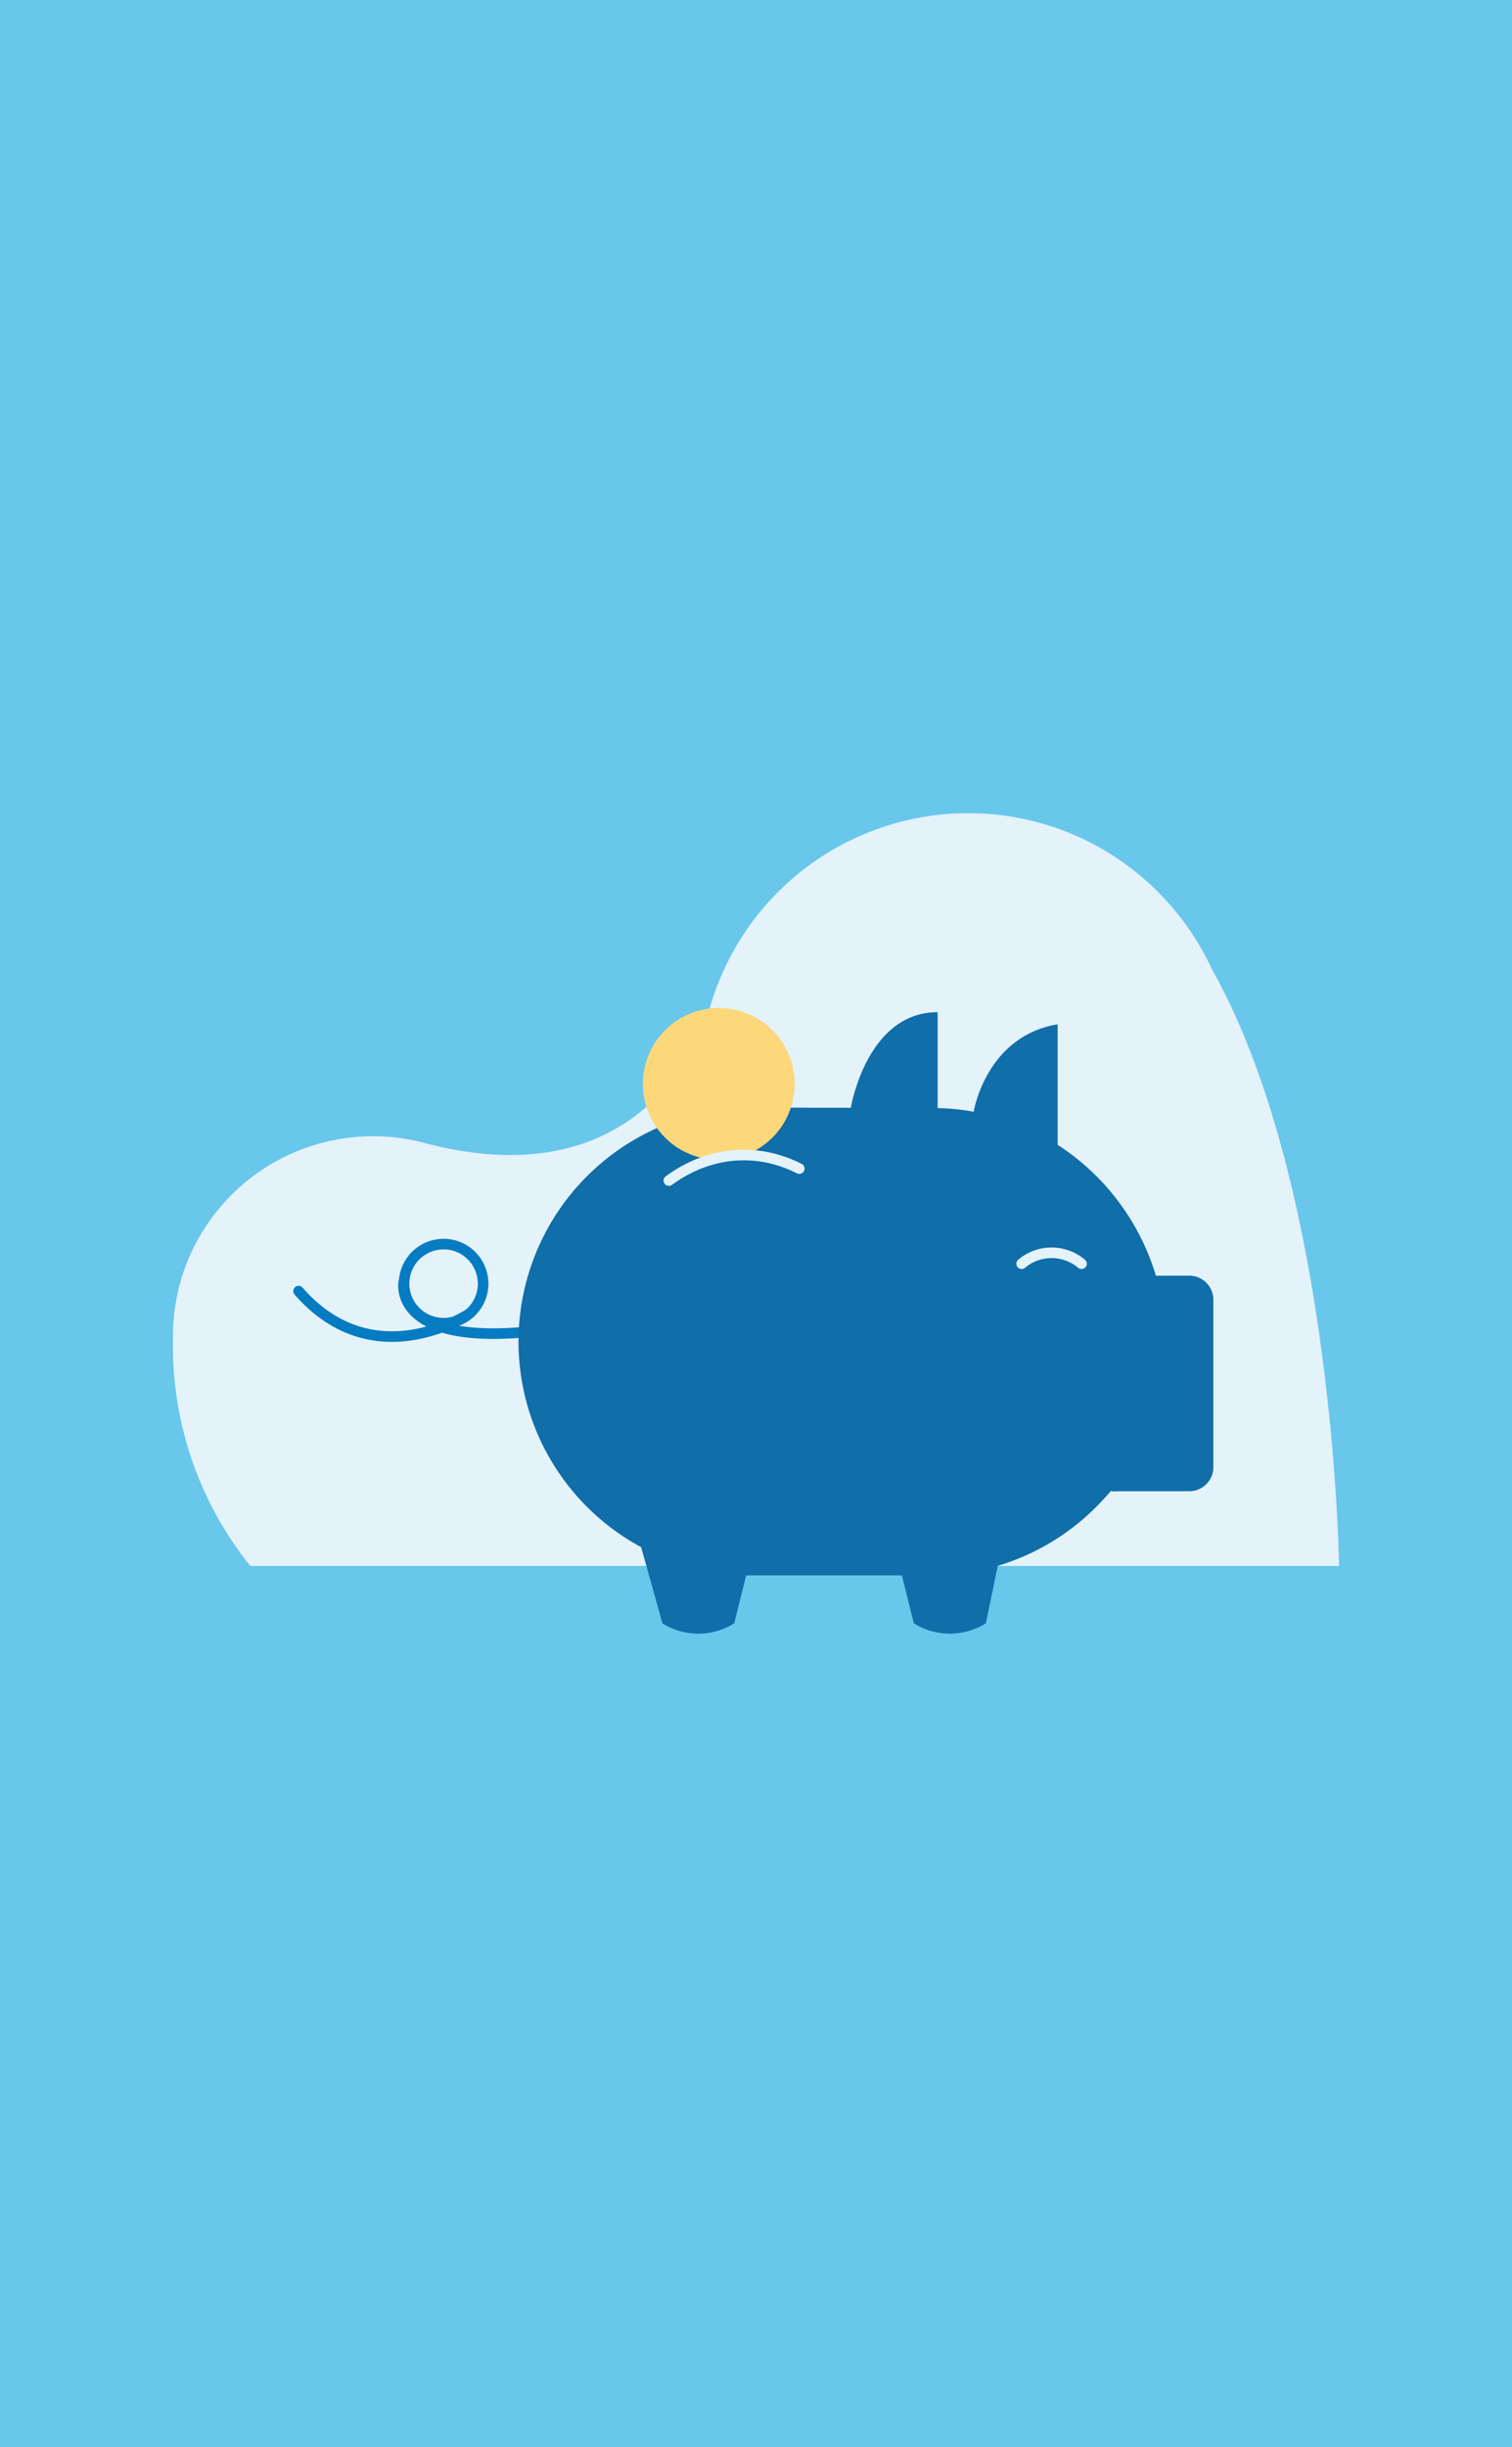 <svg xmlns="http://www.w3.org/2000/svg" xmlns:xlink="http://www.w3.org/1999/xlink" viewBox="0 0 306 495"><defs><style>.cls-1,.cls-5,.cls-7{fill:none;}.cls-2{fill:#68c7eb;}.cls-3{clip-path:url(#clip-path);}.cls-4{fill:#e4f2fa;}.cls-5{stroke:#057cc1;}.cls-5,.cls-7{stroke-linecap:round;stroke-linejoin:round;stroke-width:2.14px;}.cls-6{fill:#106ea9;}.cls-7{stroke:#e4f2fa;}.cls-8{fill:#fcd87a;}</style><clipPath id="clip-path"><rect class="cls-1" x="34.97" y="164.54" width="236.05" height="165.92"/></clipPath></defs><g id="Calque_2" data-name="Calque 2"><g id="Calque_1-2" data-name="Calque 1"><rect class="cls-2" width="306" height="495"/><g class="cls-3"><path class="cls-4" d="M143.62,204.16c-1.08,3.68-12.61,38.76-57.39,27.13h0a40.51,40.51,0,0,0-50.06,29.31h0s-.06.24-.16.71a40.77,40.77,0,0,0-1,9c0,.24,0,.48,0,.72a71,71,0,0,0,15.65,45.74H271s-1-76.63-25.63-120.52a54.63,54.63,0,0,0-20.48-23.4,43.57,43.57,0,0,0-4.13-2.37,54.4,54.4,0,0,0-77.08,33.31Z"/><path class="cls-5" d="M95.18,265.6s-19.33,13.25-34.75-4.43m21.28-1.85s-2.56,13.41,27.41,9.85m-11.47-8.11a8,8,0,1,1-6.56-9.29A8,8,0,0,1,97.65,261.06Z"/><path class="cls-6" d="M129.74,312.91l4.32,15.46a13.66,13.66,0,0,0,14.53,0l2.42-9.7h31.51l2.42,9.7a13.77,13.77,0,0,0,14.57,0l2.42-11.63a47.25,47.25,0,0,0,20-12c1-1,2-2.12,3-3.24v.15a4.16,4.16,0,0,0,1.22,0H240.7a4.87,4.87,0,0,0,4.86-4.83V262.91a4.86,4.86,0,0,0-4.86-4.86h-6.77a47.94,47.94,0,0,0-19.88-26.47V207.2c-14.54,2.41-17,17.69-17,17.69a43.23,43.23,0,0,0-7.44-.74l.15,0v-19.4c-14.42,0-17.58,19.4-17.58,19.4l0-.07h-7.92c-19.12-.31-27.69,2.68-27.69,2.68a47.27,47.27,0,0,0-6.92,86.15"/><path class="cls-7" d="M206.76,255.63a9.41,9.41,0,0,1,12.12,0"/><path class="cls-8" d="M160.82,219.26a15.36,15.36,0,1,1-15.36-15.36,15.35,15.35,0,0,1,15.36,15.36"/><path class="cls-7" d="M135.36,238.81c8.06-5.91,17.77-6.8,26.4-2.42"/></g></g></g></svg>